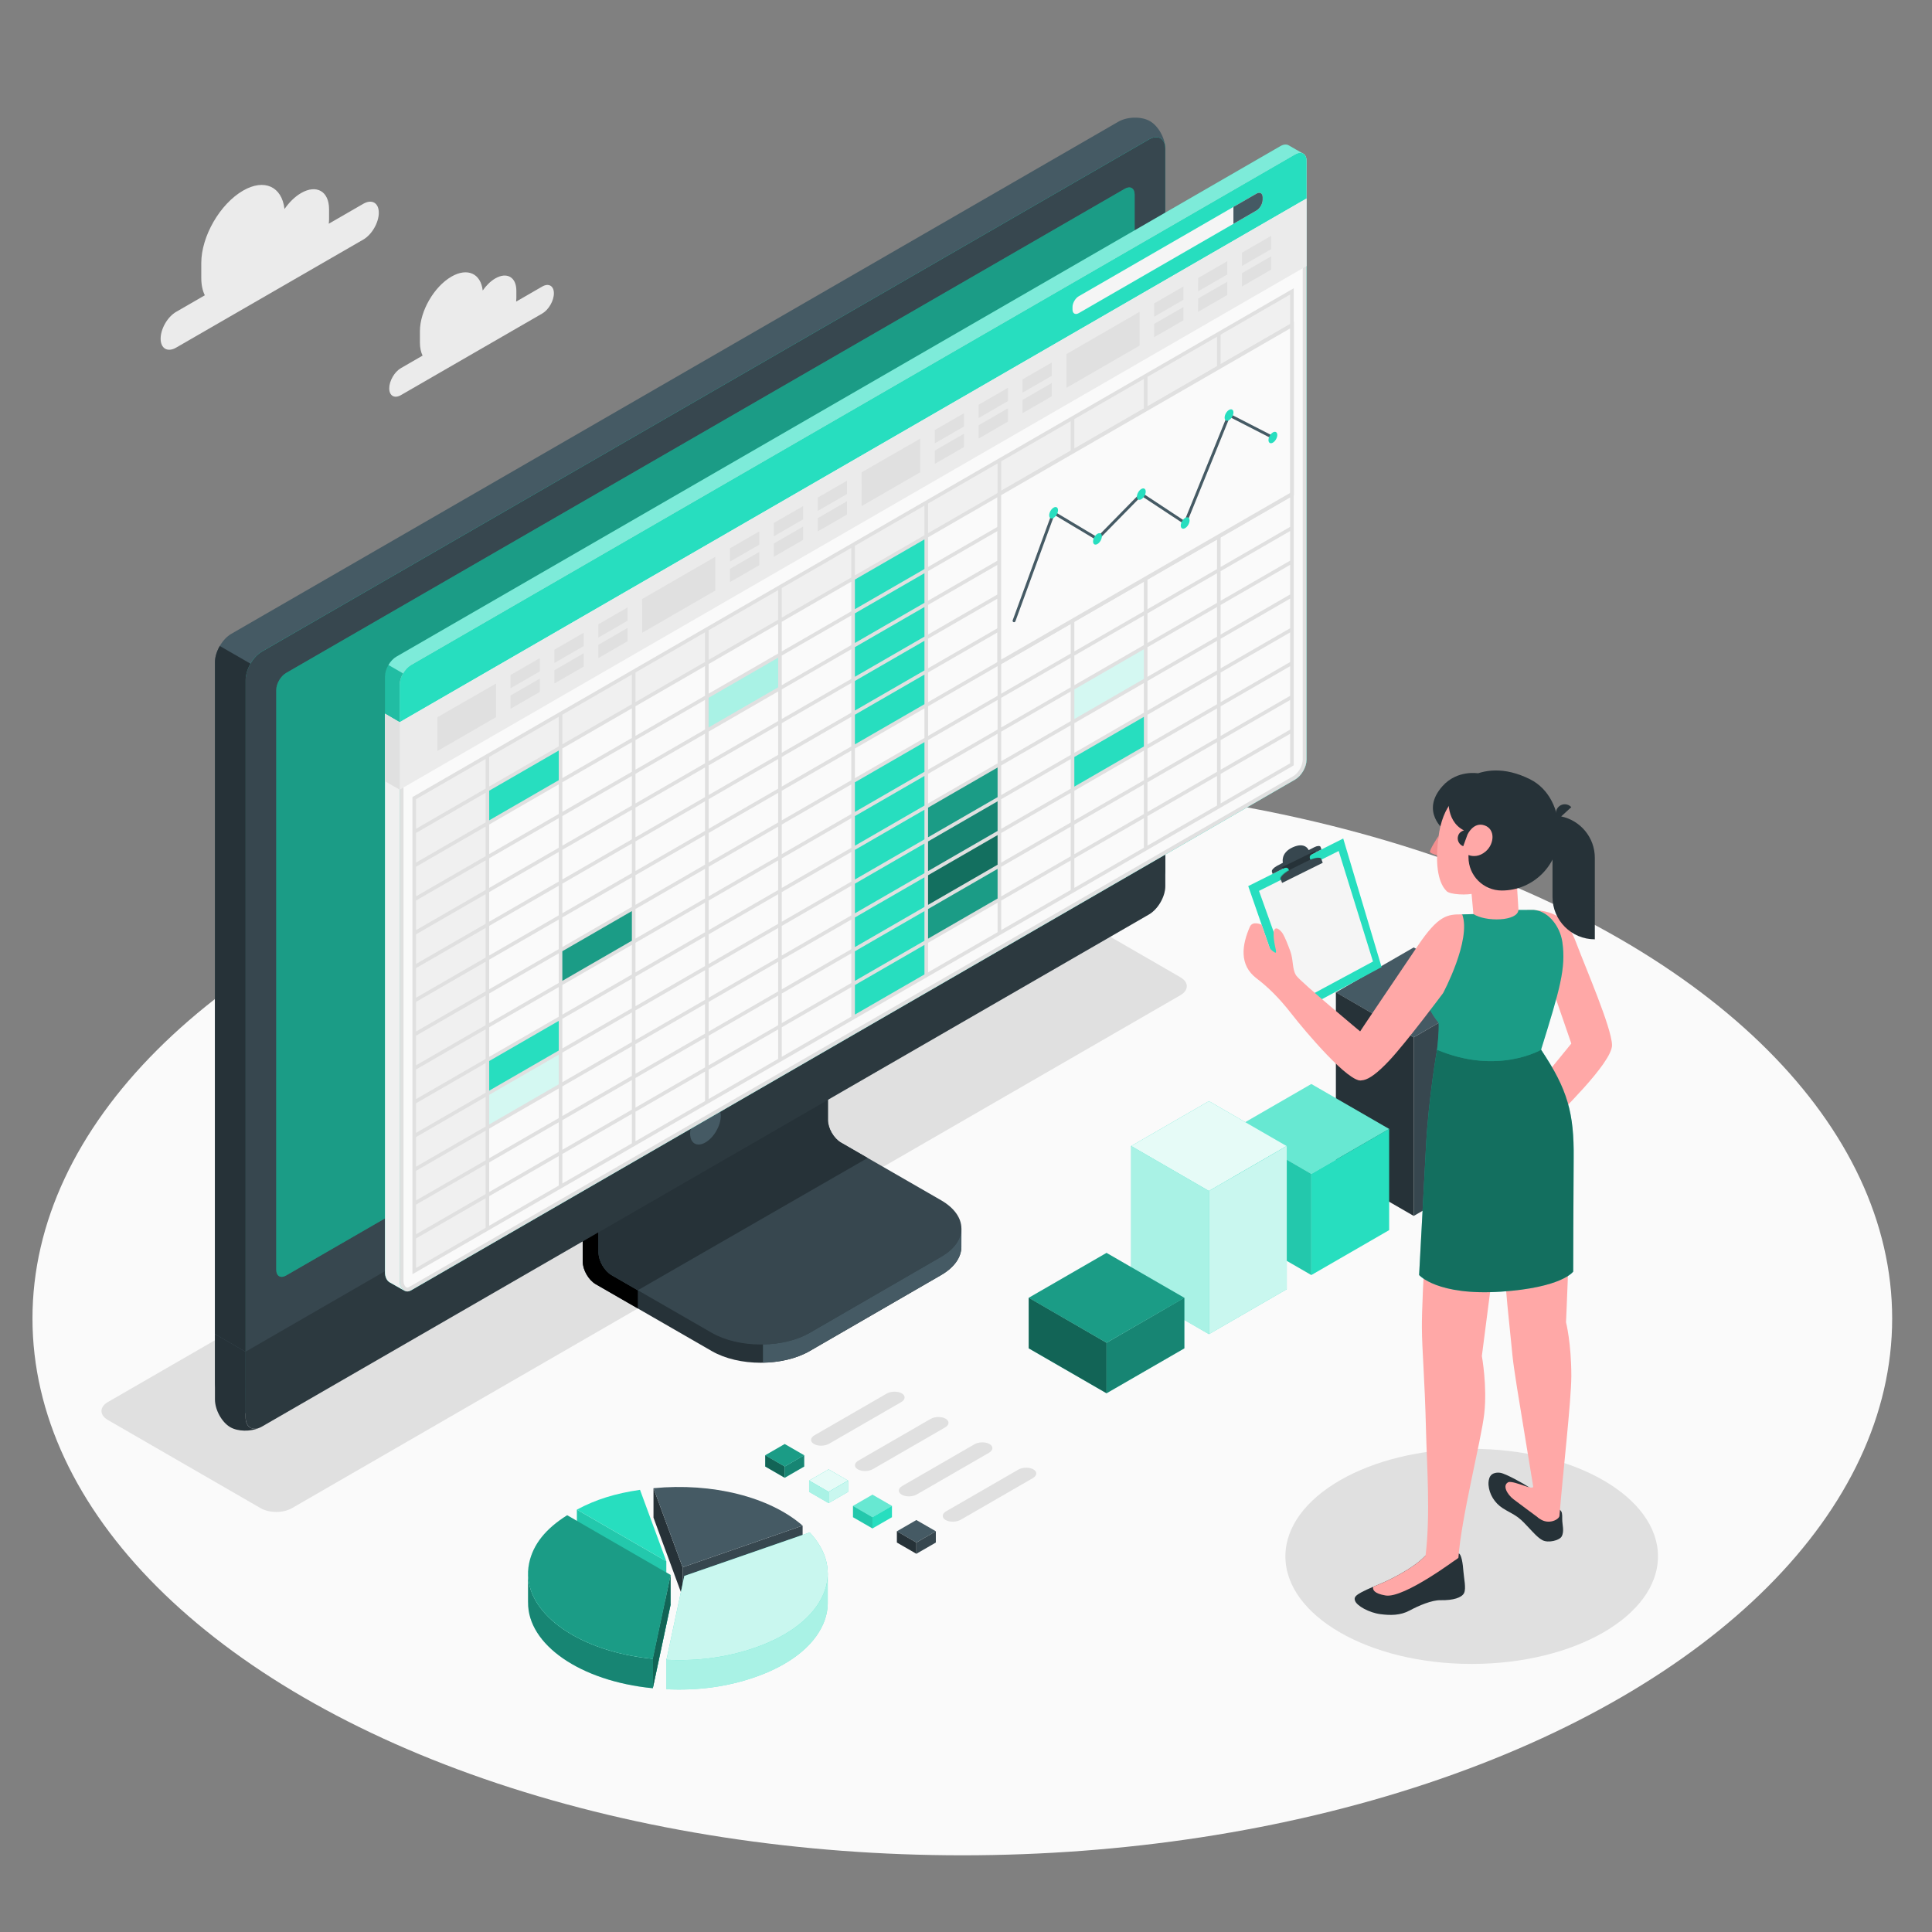 <?xml version="1.0" encoding="utf-8"?>
<!-- Generator: Adobe Illustrator 27.5.0, SVG Export Plug-In . SVG Version: 6.00 Build 0)  -->
<svg version="1.1" xmlns="http://www.w3.org/2000/svg" xmlns:xlink="http://www.w3.org/1999/xlink" x="0px" y="0px"
	 viewBox="0 0 500 500" style="enable-background:new 0 0 500 500;" xml:space="preserve">
<rect x="0" y="0" width="500" height="500" fill="#808080" stroke="none"/>
<g id="Floor">
	<ellipse id="Floor_1_" style="fill:#FAFAFA;" cx="249.048" cy="341.216" rx="240.643" ry="138.935"/>
</g>
<g id="Shadows">
	<ellipse id="Shadow_28_" style="fill:#E0E0E0;" cx="380.872" cy="402.789" rx="48.211" ry="27.835"/>
	<path id="Shadow_3_" style="fill:#E0E0E0;" d="M67.465,390.323L27.933,367.5c-2.229-1.287-2.229-3.373,0-4.66l229.939-132.756
		c2.229-1.287,5.842-1.287,8.071,0l39.533,22.823c2.229,1.287,2.229,3.373,0,4.66L75.536,390.323
		C73.307,391.61,69.693,391.61,67.465,390.323z"/>
</g>
<g id="Clouds">
	<path id="Cloud_1_" style="fill:#EBEBEB;" d="M94.025,52.741l-8.94,5.161c0.044-0.399,0.075-0.796,0.075-1.183v-2.59
		c0-4.609-3.236-6.477-7.227-4.173c-1.616,0.933-3.103,2.412-4.307,4.142c-0.654-5.795-5.201-7.954-10.723-4.766
		C56.932,52.78,52.091,61.165,52.091,68.06v3.874c0,1.786,0.33,3.29,0.915,4.489l-7.425,4.287c-2.214,1.278-4.009,4.387-4.009,6.943
		c0,2.557,1.795,3.593,4.009,2.314l48.444-27.969c2.214-1.278,4.009-4.387,4.009-6.944C98.034,52.499,96.239,51.462,94.025,52.741z"
		/>
	<path id="Cloud" style="fill:#EBEBEB;" d="M140.321,74.16l-6.747,3.895c0.033-0.301,0.057-0.6,0.057-0.893v-1.955
		c0-3.478-2.442-4.888-5.454-3.149c-1.22,0.704-2.342,1.82-3.251,3.126c-0.493-4.374-3.925-6.003-8.093-3.597
		c-4.507,2.602-8.16,8.929-8.16,14.133v2.924c0,1.348,0.249,2.483,0.691,3.388l-5.604,3.235c-1.671,0.965-3.025,3.311-3.025,5.24
		c0,1.929,1.354,2.711,3.025,1.747l36.561-21.109c1.671-0.965,3.025-3.311,3.025-5.24C143.346,73.978,141.992,73.196,140.321,74.16z
		"/>
</g>
<g id="Device">
	<g id="Monitor_2_">
		<g id="XMLID_7999_">
			<g id="XMLID_8004_">
				<path id="XMLID_8250_" style="fill:#263238;" d="M209.56,349.646l33.984-19.65c3.503-2.022,5.254-4.673,5.255-7.323
					c0-2.651,0.015-4.727,0.015-4.727l-35.26-19.882c-1.868-1.079-3.383-3.702-3.383-5.86v-41.899l-59.358,34.3l-0.002,41.899
					c0,2.157,1.514,4.781,3.383,5.859l29.995,17.283C191.195,353.692,202.554,353.691,209.56,349.646z"/>
			</g>
			<path id="XMLID_8003_" d="M165.063,333.923v4.707l-10.879-6.269c-1.855-1.074-3.379-3.691-3.379-5.859v-41.895l11.309-6.524
				c0.234,2.871,0.488,5.84,0.722,8.731l-7.93,4.59v32.735c0,2.168,1.504,4.785,3.379,5.859L165.063,333.923z"/>
			<path id="XMLID_8002_" style="fill:#37474F;" d="M154.905,324.146c0,2.157,1.515,4.781,3.383,5.859l25.896,14.916
				c7.006,4.045,18.367,4.046,25.374,0.003l34.001-19.648c7.007-4.043,7.008-10.601,0.002-14.646l-25.912-14.927
				c-1.868-1.079-3.383-3.702-3.383-5.859l0-32.739l-59.359,34.3V324.146z"/>
			<path id="XMLID_8001_" style="fill:#263238;" d="M224.538,299.687v-0.005l-6.89-3.978c-1.869-1.079-3.383-3.702-3.383-5.859
				l0-32.739l-59.36,34.3v32.74c0,2.157,1.515,4.781,3.383,5.859l6.771,3.909L224.538,299.687z"/>
			<path id="XMLID_8000_" style="fill:#455A64;" d="M248.807,317.949c0,0,0,2.07,0,4.727c0,2.656-1.758,5.293-5.254,7.324
				l-33.99,19.639c-3.359,1.953-7.715,2.93-12.109,3.008v-4.707c4.395-0.059,8.75-1.074,12.109-3.008l33.99-19.658
				C247.049,323.262,248.807,320.606,248.807,317.949z"/>
		</g>
		<path id="XMLID_7156_" style="fill:#455A64;" d="M59.597,364.839c2.191,1.265,5.86,1.197,8.196-0.151
			c29.183-16.848,200.38-115.687,229.558-132.533c2.335-1.348,4.228-4.627,4.228-7.324V38.524c0-2.697-1.776-5.908-3.967-7.173
			c-2.191-1.265-5.86-1.197-8.195,0.152L59.862,164.036c-2.335,1.348-4.229,4.628-4.229,7.324l-0.003,186.306
			C55.631,360.363,57.407,363.574,59.597,364.839z"/>
		<path id="XMLID_7143_" style="fill:#27DEBF;" d="M67.794,364.682L297.351,232.15c2.336-1.348,4.229-4.628,4.229-7.324V38.519
			c0-2.697-1.893-3.79-4.229-2.442L67.797,168.611c-2.335,1.348-4.229,4.627-4.229,7.324l-0.003,186.306
			C63.566,364.938,65.459,366.031,67.794,364.682z"/>
		<path id="XMLID_7140_" style="fill:#37474F;" d="M67.794,364.682L297.351,232.15c2.336-1.348,4.229-4.628,4.229-7.324V38.519
			c0-2.697-1.893-3.79-4.229-2.442L67.797,168.611c-2.335,1.348-4.229,4.627-4.229,7.324l-0.003,186.306
			C63.566,364.938,65.459,366.031,67.794,364.682z"/>
		<path id="XMLID_7139_" style="fill:#263238;" d="M67.172,369.509c-2.343,1.035-5.586,0.996-7.578-0.156
			c-2.188-1.27-3.965-4.473-3.965-7.188v-16.909l7.93,4.59v16.909C63.559,369.216,65.121,370.33,67.172,369.509z"/>
		<path id="XMLID_7138_" style="fill:#37474F;" d="M63.559,349.846l0.007,16.903c0,2.697,1.893,3.79,4.228,2.441l229.557-132.532
			c2.336-1.348,4.228-4.628,4.228-7.324v-16.939L63.559,349.846z"/>
		<path id="XMLID_7137_" style="opacity:0.2;" d="M63.566,349.811l0,16.938c0,2.697,1.893,3.79,4.228,2.441l229.557-132.532
			c2.336-1.348,4.228-4.628,4.228-7.324v-16.939L63.566,349.811z"/>
		<path id="XMLID_7133_" style="fill:#27DEBF;" d="M71.497,328.633l0.002-150.065c0-1.618,1.136-3.586,2.537-4.395L291.104,48.849
			c1.401-0.809,2.537-0.153,2.537,1.465l0.007,150.068c0,1.618-1.136,3.586-2.537,4.395L74.035,330.098
			C72.633,330.907,71.497,330.251,71.497,328.633z"/>
		<path id="XMLID_7132_" style="opacity:0.3;" d="M71.497,328.633l0.002-150.065c0-1.618,1.136-3.586,2.537-4.395L291.104,48.849
			c1.401-0.809,2.537-0.153,2.537,1.465l0.007,150.068c0,1.618-1.136,3.586-2.537,4.395L74.035,330.098
			C72.633,330.907,71.497,330.251,71.497,328.633z"/>
		<path id="XMLID_7130_" style="fill:#455A64;" d="M182.57,286.5c-2.191,1.265-3.968,4.342-3.968,6.872
			c0,2.53,1.777,3.556,3.968,2.29c2.192-1.265,3.968-4.342,3.968-6.872C186.538,286.26,184.761,285.235,182.57,286.5z"/>
		<path id="XMLID_7129_" style="fill:#263238;" d="M64.809,171.751c-0.762,1.328-1.23,2.832-1.25,4.18v173.916l-7.93-4.59V171.361
			c0-1.348,0.488-2.852,1.25-4.18L64.809,171.751z"/>
	</g>
</g>
<g id="Spreadsheets">
	<g id="Window_1_">
		<g id="Window_5_">
			<g id="XMLID_7126_">
				<path style="fill:#27DEBF;" d="M333.546,37.637c-0.552-0.331-1.307-0.321-2.157,0.17L102.602,169.94
					c-1.636,0.945-2.963,3.243-2.963,5.133v154.245c0,1.151,0.493,2.169,1.249,2.575c0.484,0.26,3.03,1.742,3.786,2.148
					c0.485,0.26,1.077,0.269,1.717-0.099l228.781-132.182c1.638-0.942,2.966-3.238,2.966-5.128V41.666
					c0-0.974-0.353-1.65-0.919-1.946C336.687,39.441,334.091,37.965,333.546,37.637z"/>
			</g>
			<g id="XMLID_7118_">
				<g id="XMLID_7120_">
					<path style="fill:#FAFAFA;" d="M105.412,333.727c-0.82,0-1.487-1.015-1.487-2.263V177.22c0-1.698,1.243-3.851,2.713-4.7
						L335.424,40.388c0.383-0.221,0.754-0.338,1.073-0.338c0.714,0,1.141,0.604,1.141,1.616V196.63c0,1.698-1.243,3.848-2.715,4.694
						L106.141,333.508C105.888,333.653,105.643,333.727,105.412,333.727z"/>
					<path style="fill:#E0E0E0;" d="M336.498,40.55L336.498,40.55c0.556,0,0.64,0.699,0.64,1.116v154.965
						c0,1.541-1.129,3.492-2.466,4.262L105.892,333.074c-0.176,0.102-0.338,0.153-0.48,0.153c-0.526,0-0.987-0.824-0.987-1.763
						V177.22c0-1.542,1.128-3.495,2.463-4.266L335.674,40.821C336.061,40.597,336.336,40.55,336.498,40.55 M336.497,39.55
						c-0.398,0-0.848,0.13-1.323,0.405L106.388,172.087c-1.637,0.945-2.963,3.243-2.963,5.133v154.244
						c0,1.494,0.83,2.763,1.987,2.763c0.306,0,0.636-0.089,0.979-0.286l228.781-132.182c1.638-0.942,2.966-3.238,2.966-5.128V41.666
						C338.137,40.325,337.47,39.55,336.497,39.55L336.497,39.55z"/>
				</g>
				<path id="XMLID_7119_" style="fill:#F0F0F0;" d="M100.883,331.891c0.321,0.17,2.625,1.485,3.635,2.06
					c-0.681-0.485-1.04-1.319-1.09-2.488V186.913l-3.793-2.219v144.625C99.634,330.465,100.128,331.49,100.883,331.891z"/>
			</g>
			<g id="XMLID_7112_">
				<path id="XMLID_7117_" style="fill:#27DEBF;" d="M338.135,41.643c-0.012-1.872-1.332-2.629-2.961-1.688L106.388,172.087
					c-1.637,0.945-2.963,3.243-2.963,5.133l0.003,9.693L338.135,51.369V41.643z"/>
				<g id="XMLID_7114_" style="opacity:0.4;">
					<path style="fill:#FFFFFF;" d="M335.173,39.953L106.391,172.087c-0.811,0.475-1.556,1.277-2.088,2.199l-3.765-2.181
						c0.531-0.913,1.258-1.706,2.06-2.162L331.389,37.81c0.848-0.494,1.603-0.503,2.153-0.177c0.531,0.326,2.992,1.724,3.616,2.06
						C336.636,39.441,335.937,39.515,335.173,39.953z"/>
				</g>
				<path id="XMLID_7113_" style="opacity:0.15;" d="M99.634,184.703v-9.634c0-0.96,0.354-2.022,0.904-2.964l3.775,2.172
					c-0.55,0.932-0.885,1.985-0.885,2.945v9.691L99.634,184.703z"/>
			</g>
			<g id="XMLID_7076_">
				<polygon id="XMLID_7111_" style="fill:#EBEBEB;" points="103.427,186.913 103.424,204.367 338.135,68.852 338.135,51.369 				
					"/>
				<g id="XMLID_7078_">
					<polygon id="XMLID_7110_" style="fill:#E0E0E0;" points="113.2,185.616 128.38,176.895 128.38,185.595 113.195,194.362 					
						"/>
					<g id="XMLID_7103_">
						<polygon id="XMLID_7109_" style="fill:#E0E0E0;" points="132.128,174.688 132.129,178.127 139.7,173.755 139.7,170.316 						
							"/>
						<polygon id="XMLID_7108_" style="fill:#E0E0E0;" points="132.128,179.998 132.129,183.437 139.7,179.065 139.7,175.627 						
							"/>
						<polygon id="XMLID_7107_" style="fill:#E0E0E0;" points="143.485,168.129 143.486,171.568 151.057,167.196 151.057,163.758 
													"/>
						<polygon id="XMLID_7106_" style="fill:#E0E0E0;" points="143.485,173.44 143.486,176.879 151.057,172.507 151.057,169.068 
													"/>
						<polygon id="XMLID_7105_" style="fill:#E0E0E0;" points="154.842,161.571 154.843,165.01 162.415,160.638 162.415,157.199 
													"/>
						<polygon id="XMLID_7104_" style="fill:#E0E0E0;" points="154.842,166.881 154.843,170.32 162.415,165.948 162.415,162.51 
													"/>
					</g>
					<g id="XMLID_7096_">
						<polygon id="XMLID_7102_" style="fill:#E0E0E0;" points="188.91,141.904 188.911,145.343 196.483,140.971 196.483,137.533 
													"/>
						<polygon id="XMLID_7101_" style="fill:#E0E0E0;" points="188.91,147.215 188.911,150.654 196.483,146.282 196.483,142.843 
													"/>
						<polygon id="XMLID_7100_" style="fill:#E0E0E0;" points="200.267,135.346 200.268,138.785 207.84,134.413 207.84,130.974 
													"/>
						<polygon id="XMLID_7099_" style="fill:#E0E0E0;" points="200.267,140.656 200.268,144.095 207.84,139.723 207.84,136.285 
													"/>
						<polygon id="XMLID_7098_" style="fill:#E0E0E0;" points="211.624,128.787 211.625,132.227 219.197,127.855 219.197,124.416 
													"/>
						<polygon id="XMLID_7097_" style="fill:#E0E0E0;" points="211.624,134.098 211.625,137.537 219.197,133.165 219.197,129.726 
													"/>
					</g>
					<polygon id="XMLID_7095_" style="fill:#E0E0E0;" points="166.196,155.017 185.126,144.089 185.126,152.831 166.2,163.758 					
						"/>
					<polygon id="XMLID_7094_" style="fill:#E0E0E0;" points="222.987,122.232 238.166,113.511 238.166,122.211 222.982,130.978 
											"/>
					<g id="XMLID_7087_">
						<polygon id="XMLID_7093_" style="fill:#E0E0E0;" points="241.914,111.304 241.916,114.743 249.487,110.371 249.487,106.932 
													"/>
						<polygon id="XMLID_7092_" style="fill:#E0E0E0;" points="241.914,116.614 241.916,120.053 249.487,115.681 249.487,112.243 
													"/>
						<polygon id="XMLID_7091_" style="fill:#E0E0E0;" points="253.271,104.745 253.273,108.185 260.844,103.813 260.844,100.374 
													"/>
						<polygon id="XMLID_7090_" style="fill:#E0E0E0;" points="253.271,110.056 253.273,113.495 260.844,109.123 260.844,105.684 
													"/>
						<polygon id="XMLID_7089_" style="fill:#E0E0E0;" points="264.628,98.187 264.63,101.626 272.201,97.254 272.201,93.815 						
							"/>
						<polygon id="XMLID_7088_" style="fill:#E0E0E0;" points="264.628,103.497 264.63,106.937 272.201,102.564 272.201,99.126 
													"/>
					</g>
					<g id="XMLID_7080_">
						<polygon id="XMLID_7086_" style="fill:#E0E0E0;" points="298.698,78.517 298.7,81.956 306.271,77.584 306.271,74.145 						
							"/>
						<polygon id="XMLID_7085_" style="fill:#E0E0E0;" points="298.698,83.827 298.7,87.266 306.271,82.894 306.271,79.456 						
							"/>
						<polygon id="XMLID_7084_" style="fill:#E0E0E0;" points="310.055,71.958 310.057,75.397 317.628,71.025 317.628,67.587 						
							"/>
						<polygon id="XMLID_7083_" style="fill:#E0E0E0;" points="310.055,77.269 310.057,80.708 317.628,76.336 317.628,72.897 						
							"/>
						<polygon id="XMLID_7082_" style="fill:#E0E0E0;" points="321.412,65.4 321.414,68.839 328.985,64.467 328.985,61.028 						
							"/>
						<polygon id="XMLID_7081_" style="fill:#E0E0E0;" points="321.412,70.71 321.414,74.149 328.985,69.777 328.985,66.339 						
							"/>
					</g>
					<polygon id="XMLID_7079_" style="fill:#E0E0E0;" points="275.986,91.633 294.915,80.705 294.915,89.447 275.99,100.374 					
						"/>
				</g>
				<polygon id="XMLID_7077_" style="fill:#E0E0E0;" points="103.427,186.913 99.634,184.694 99.634,202.184 103.424,204.367 				
					"/>
			</g>
			<g id="XMLID_7073_">
				<path id="XMLID_7075_" style="fill:#F5F5F5;" d="M277.566,79.463l0,0.643c0,1.029,0.722,1.447,1.614,0.932l45.986-26.55
					c0.892-0.515,1.614-1.766,1.615-2.796l0-0.644c0-1.029-0.722-1.447-1.614-0.932l-45.986,26.551
					C278.289,77.182,277.566,78.434,277.566,79.463z"/>
				<path id="XMLID_7074_" style="fill:#455A64;" d="M326.78,51.692l0-0.644c0-1.029-0.722-1.447-1.614-0.932l-5.957,3.44h0
					l-0.001,4.372l0,0l5.957-3.439C326.057,53.973,326.78,52.722,326.78,51.692z"/>
			</g>
		</g>
		<g id="Spreadsheets_2_">
			<polygon id="XMLID_7072_" style="fill:#F0F0F0;" points="107.211,206.544 334.355,75.424 334.355,84.145 126.133,204.368 
				126.129,318.022 107.211,328.945 			"/>
			<polygon id="XMLID_7071_" style="fill:#27DEBF;" points="126.133,204.368 145.046,193.448 145.046,202.169 126.133,213.107 			
				"/>
			<polygon id="XMLID_7070_" style="fill:#27DEBF;" points="126.133,274.299 145.046,263.38 145.046,272.101 126.133,283.038 			"/>
			<g id="XMLID_7067_">
				<polygon id="XMLID_7069_" style="fill:#27DEBF;" points="126.133,283.042 145.046,272.123 145.046,280.844 126.133,291.781 				
					"/>
				<polygon id="XMLID_7068_" style="opacity:0.8;fill:#FFFFFF;" points="126.133,283.042 145.046,272.123 145.046,280.844 
					126.133,291.781 				"/>
			</g>
			<g id="XMLID_7064_">
				<polygon id="XMLID_7066_" style="fill:#27DEBF;" points="239.692,208.729 258.605,197.81 258.605,206.531 239.692,217.468 				
					"/>
				<polygon id="XMLID_7065_" style="opacity:0.3;" points="239.692,208.729 258.605,197.81 258.605,206.531 239.692,217.468 				
					"/>
			</g>
			<g id="XMLID_7061_">
				<polygon id="XMLID_7063_" style="fill:#27DEBF;" points="239.692,217.473 258.605,206.553 258.605,215.274 239.692,226.212 				
					"/>
				<polygon id="XMLID_7062_" style="opacity:0.4;" points="239.692,217.473 258.605,206.553 258.605,215.274 239.692,226.212 				
					"/>
			</g>
			<g id="XMLID_7058_">
				<polygon id="XMLID_7060_" style="fill:#27DEBF;" points="239.692,226.216 258.605,215.297 258.605,224.018 239.692,234.955 				
					"/>
				<polygon id="XMLID_7059_" style="opacity:0.5;" points="239.692,226.216 258.605,215.297 258.605,224.018 239.692,234.955 				
					"/>
			</g>
			<g id="XMLID_7055_">
				<polygon id="XMLID_7057_" style="fill:#27DEBF;" points="239.692,234.959 258.605,224.04 258.605,232.761 239.692,243.698 				
					"/>
				<polygon id="XMLID_7056_" style="opacity:0.3;" points="239.692,234.959 258.605,224.04 258.605,232.761 239.692,243.698 				
					"/>
			</g>
			<polygon id="XMLID_7054_" style="fill:#27DEBF;" points="220.78,149.717 239.692,138.797 239.692,182.51 220.78,193.448 			"/>
			<polygon id="XMLID_7053_" style="fill:#27DEBF;" points="220.78,202.176 239.692,191.256 239.692,252.454 220.78,263.392 			"/>
			<g id="XMLID_7050_">
				<polygon id="XMLID_7052_" style="fill:#27DEBF;" points="145.046,245.887 163.958,234.968 163.958,243.688 145.046,254.626 				
					"/>
				<polygon id="XMLID_7051_" style="opacity:0.3;" points="145.046,245.887 163.958,234.968 163.958,243.688 145.046,254.626 				
					"/>
			</g>
			<g id="XMLID_7047_">
				<polygon id="XMLID_7049_" style="fill:#27DEBF;" points="182.924,180.316 201.836,169.396 201.836,178.117 182.924,189.055 				
					"/>
				<polygon id="XMLID_7048_" style="opacity:0.6;fill:#FFFFFF;" points="182.924,180.316 201.836,169.396 201.836,178.117 
					182.924,189.055 				"/>
			</g>
			<g id="XMLID_7044_">
				<polygon id="XMLID_7046_" style="fill:#27DEBF;" points="277.571,178.13 296.483,167.211 296.483,175.932 277.571,186.869 				
					"/>
				<polygon id="XMLID_7045_" style="opacity:0.8;fill:#FFFFFF;" points="277.571,178.13 296.483,167.211 296.483,175.932 
					277.571,186.869 				"/>
			</g>
			<polygon id="XMLID_7043_" style="fill:#27DEBF;" points="277.571,195.623 296.483,184.703 296.483,193.424 277.571,204.362 			
				"/>
			<path id="XMLID_2338_" style="fill:#E0E0E0;" d="M106.978,206.149l-0.233,0.135l-0.002,123.475l227.841-131.547l0.233-0.135
				l0.002-123.474L106.978,206.149z M333.885,188.824l-17.99,10.386v-7.669l17.99-10.386L333.885,188.824z M107.677,215.561
				l17.994-10.389v7.669l-17.994,10.389L107.677,215.561z M220.318,202.998v7.669l-17.998,10.391v-7.669L220.318,202.998z
				 M202.32,212.314v-7.669l17.998-10.391v7.669L202.32,212.314z M221.25,202.46l17.997-10.391v7.669l-17.997,10.39V202.46z
				 M221.25,201.384v-7.669l17.997-10.391v7.669L221.25,201.384z M221.25,192.639v-7.67l17.997-10.391v7.67L221.25,192.639z
				 M221.25,183.894v-7.669l17.997-10.391v7.669L221.25,183.894z M220.318,184.432l-17.998,10.391v-7.669l17.998-10.391V184.432z
				 M220.318,185.508v7.669l-17.998,10.391v-7.67L220.318,185.508z M201.388,204.106l-17.997,10.39v-7.67l17.997-10.39V204.106z
				 M201.388,205.182v7.669l-17.997,10.391v-7.67L201.388,205.182z M201.388,213.927v7.669l-17.997,10.39v-7.669L201.388,213.927z
				 M201.388,222.672v7.669l-17.997,10.391v-7.67L201.388,222.672z M202.32,222.134l17.998-10.391v7.669l-17.998,10.391V222.134z
				 M220.318,220.488v7.669l-17.998,10.391v-7.669L220.318,220.488z M221.25,219.95l17.997-10.391v7.669l-17.997,10.39V219.95z
				 M221.25,218.874v-7.669l17.997-10.39v7.669L221.25,218.874z M240.179,200.276l17.997-10.39v7.669l-17.997,10.391V200.276z
				 M240.179,199.201v-7.669l17.997-10.39v7.669L240.179,199.201z M240.179,190.456v-7.669l17.997-10.391v7.669L240.179,190.456z
				 M240.179,181.711v-7.669l17.997-10.39v7.669L240.179,181.711z M240.179,172.965v-7.669l17.997-10.39v7.669L240.179,172.965z
				 M240.179,164.221v-7.669l17.997-10.39v7.669L240.179,164.221z M239.247,164.758l-17.997,10.391v-7.669l17.997-10.39V164.758z
				 M220.318,175.687l-17.998,10.391v-7.669l17.998-10.391V175.687z M201.388,186.616l-17.997,10.391v-7.669l17.997-10.39V186.616z
				 M201.388,187.692v7.669l-17.997,10.39v-7.669L201.388,187.692z M182.46,206.29l-17.998,10.391v-7.669l17.998-10.391V206.29z
				 M182.46,207.365v7.67l-17.998,10.391v-7.67L182.46,207.365z M182.46,216.111v7.67l-17.998,10.391v-7.67L182.46,216.111z
				 M182.46,224.856v7.669l-17.998,10.391v-7.669L182.46,224.856z M182.46,233.6v7.67l-17.998,10.391v-7.67L182.46,233.6z
				 M182.46,242.346v7.669l-17.998,10.391v-7.669L182.46,242.346z M183.391,241.808l17.997-10.39v7.669l-17.997,10.391V241.808z
				 M201.388,240.162v7.669l-17.997,10.39v-7.669L201.388,240.162z M202.32,239.624l17.998-10.391v7.669l-17.998,10.391V239.624z
				 M221.25,228.695l17.997-10.39v7.669l-17.997,10.391V228.695z M240.179,217.766l17.997-10.39v7.669l-17.997,10.391V217.766z
				 M240.179,216.691v-7.669l17.997-10.39v7.669L240.179,216.691z M259.107,198.093l17.998-10.391v7.669l-17.998,10.391V198.093z
				 M259.107,197.017v-7.669l17.998-10.391v7.669L259.107,197.017z M259.107,188.272v-7.669l17.998-10.391v7.669L259.107,188.272z
				 M259.107,179.527v-7.669l17.998-10.391v7.669L259.107,179.527z M259.107,170.782v-7.669l17.998-10.391v7.669L259.107,170.782z
				 M259.107,162.037v-7.669l17.998-10.391v7.669L259.107,162.037z M259.107,153.292v-7.669l17.998-10.391v7.669L259.107,153.292z
				 M259.107,144.547v-7.669l17.998-10.391v7.669L259.107,144.547z M258.176,145.085l-17.997,10.391v-7.669l17.997-10.39V145.085z
				 M239.247,156.013l-17.997,10.39v-7.669l17.997-10.391V156.013z M220.318,166.942l-17.998,10.391v-7.669l17.998-10.391V166.942z
				 M201.388,177.871l-17.997,10.391v-7.669l17.997-10.391V177.871z M182.46,188.799l-17.998,10.391v-7.669l17.998-10.391V188.799z
				 M182.46,189.876v7.669l-17.998,10.391v-7.669L182.46,189.876z M163.53,208.474l-17.997,10.391v-7.669l17.997-10.39V208.474z
				 M163.53,209.55v7.669l-17.997,10.391v-7.669L163.53,209.55z M163.53,218.294v7.67l-17.997,10.39v-7.67L163.53,218.294z
				 M163.53,227.04v7.67L145.533,245.1v-7.67L163.53,227.04z M163.53,235.785v7.669l-17.997,10.391v-7.669L163.53,235.785z
				 M163.53,244.529v7.67l-17.997,10.391v-7.67L163.53,244.529z M163.53,253.275v7.669l-17.997,10.39v-7.669L163.53,253.275z
				 M163.53,262.019v7.67l-17.997,10.39v-7.67L163.53,262.019z M164.462,261.481l17.998-10.391v7.67l-17.998,10.391V261.481z
				 M182.46,259.836v7.669l-17.998,10.391v-7.67L182.46,259.836z M183.391,259.298l17.997-10.39v7.669l-17.997,10.391V259.298z
				 M202.32,248.369l17.998-10.391v7.669l-17.998,10.391V248.369z M221.25,237.44l17.997-10.391v7.669l-17.997,10.391V237.44z
				 M240.179,226.512l17.997-10.391v7.669l-17.997,10.391V226.512z M259.107,215.583l17.998-10.391v7.669l-17.998,10.391V215.583z
				 M259.107,214.507v-7.669l17.998-10.391v7.669L259.107,214.507z M278.037,195.909l17.997-10.39v7.669l-17.997,10.39V195.909z
				 M278.037,194.833v-7.669l17.997-10.39v7.669L278.037,194.833z M278.037,186.088v-7.669l17.997-10.39v7.669L278.037,186.088z
				 M278.037,177.343v-7.669l17.997-10.39v7.669L278.037,177.343z M278.037,168.598v-7.669l17.997-10.39v7.669L278.037,168.598z
				 M278.037,159.853v-7.669l17.997-10.39v7.669L278.037,159.853z M278.037,151.108v-7.669l17.997-10.39v7.669L278.037,151.108z
				 M278.037,142.363v-7.669l17.997-10.391v7.669L278.037,142.363z M278.037,133.618v-7.669l17.997-10.39v7.669L278.037,133.618z
				 M278.037,124.873v-7.669l17.997-10.39v7.669L278.037,124.873z M277.105,125.411l-17.998,10.391v-7.669l17.998-10.391V125.411z
				 M258.176,136.34l-17.997,10.39v-7.669l17.997-10.39V136.34z M239.247,147.268l-17.997,10.39v-7.669l17.997-10.391V147.268z
				 M220.318,158.197l-17.998,10.391v-7.669l17.998-10.391V158.197z M201.388,169.126l-17.997,10.39v-7.669l17.997-10.39V169.126z
				 M182.46,180.054l-17.998,10.391v-7.669l17.998-10.391V180.054z M163.53,190.983l-17.997,10.391v-7.669l17.997-10.391V190.983z
				 M163.53,192.06v7.669l-17.997,10.39v-7.669L163.53,192.06z M144.601,210.657l-17.998,10.391v-7.669l17.998-10.391V210.657z
				 M144.601,211.733v7.669l-17.998,10.391v-7.669L144.601,211.733z M144.601,220.478v7.669l-17.998,10.391v-7.669L144.601,220.478z
				 M144.601,229.223v7.67l-17.998,10.391v-7.67L144.601,229.223z M144.601,237.968v7.67l-17.998,10.391v-7.67L144.601,237.968z
				 M144.601,246.713v7.669l-17.998,10.391v-7.669L144.601,246.713z M144.601,255.458v7.67l-17.998,10.391v-7.67L144.601,255.458z
				 M144.601,264.203v7.669l-17.998,10.391v-7.669L144.601,264.203z M144.601,272.948v7.67l-17.998,10.391v-7.67L144.601,272.948z
				 M144.601,281.693v7.67l-17.998,10.391v-7.67L144.601,281.693z M145.533,281.155l17.997-10.39v7.67l-17.997,10.391V281.155z
				 M163.53,279.51v7.669l-17.997,10.391V289.9L163.53,279.51z M164.462,278.972l17.998-10.391v7.669l-17.998,10.391V278.972z
				 M183.391,268.043l17.997-10.391v7.669l-17.997,10.39V268.043z M202.32,257.114l17.998-10.391v7.669l-17.998,10.391V257.114z
				 M221.25,246.185l17.997-10.391v7.669l-17.997,10.39V246.185z M240.179,235.257l17.997-10.391v7.669l-17.997,10.391V235.257z
				 M259.107,224.328l17.998-10.391v7.669l-17.998,10.391V224.328z M278.037,213.399l17.997-10.39v7.669l-17.997,10.391V213.399z
				 M278.037,212.323v-7.669l17.997-10.39v7.669L278.037,212.323z M296.966,193.726l17.998-10.391v7.669l-17.998,10.391V193.726z
				 M296.966,192.65v-7.669l17.998-10.391v7.669L296.966,192.65z M296.966,183.905v-7.669l17.998-10.391v7.669L296.966,183.905z
				 M296.966,175.159v-7.669l17.998-10.391v7.669L296.966,175.159z M296.966,166.414v-7.669l17.998-10.391v7.669L296.966,166.414z
				 M296.966,157.669v-7.669l17.998-10.391v7.669L296.966,157.669z M296.966,148.924v-7.669l17.998-10.391v7.669L296.966,148.924z
				 M296.966,140.179v-7.669l17.998-10.391v7.669L296.966,140.179z M296.966,131.434v-7.669l17.998-10.391v7.669L296.966,131.434z
				 M296.966,122.689v-7.669l17.998-10.391v7.669L296.966,122.689z M296.966,113.944v-7.669l17.998-10.391v7.669L296.966,113.944z
				 M296.966,105.199v-7.665l17.998-10.391v7.665L296.966,105.199z M296.034,105.737l-17.997,10.391v-7.665l17.997-10.391V105.737z
				 M277.105,116.666l-17.998,10.391v-7.665l17.998-10.391V116.666z M258.176,127.595l-17.997,10.39v-7.665l17.997-10.391V127.595z
				 M239.247,138.523l-17.997,10.39v-7.664l17.997-10.391V138.523z M220.318,149.452l-17.998,10.391v-7.664l17.998-10.391V149.452z
				 M201.388,160.381l-17.997,10.39v-7.664l17.997-10.39V160.381z M182.46,171.309l-17.998,10.391v-7.664l17.998-10.391V171.309z
				 M163.53,182.238l-17.997,10.39v-7.664l17.997-10.391V182.238z M144.601,193.167l-17.998,10.391v-7.664l17.998-10.391V193.167z
				 M144.601,194.243v7.669l-17.998,10.391v-7.669L144.601,194.243z M107.677,224.306l17.994-10.389v7.669l-17.994,10.389
				L107.677,224.306z M107.677,233.051l17.994-10.389v7.669l-17.994,10.389V233.051z M107.677,241.796l17.994-10.389v7.669
				l-17.995,10.389L107.677,241.796z M107.677,250.541l17.995-10.389v7.67l-17.995,10.389L107.677,250.541z M107.676,259.286
				l17.995-10.389v7.67l-17.995,10.389L107.676,259.286z M107.676,268.032l17.995-10.389v7.669l-17.995,10.389L107.676,268.032z
				 M107.676,276.776l17.995-10.389v7.67l-17.995,10.39L107.676,276.776z M107.676,285.522l17.995-10.389v7.669l-17.995,10.39
				L107.676,285.522z M107.676,294.266l17.995-10.39v7.67l-17.995,10.39V294.266z M107.676,303.012l17.995-10.39v7.67l-17.996,10.39
				L107.676,303.012z M107.676,311.757l17.996-10.39v7.669l-17.996,10.39L107.676,311.757z M126.603,300.829l17.998-10.391v7.669
				l-17.998,10.391V300.829z M144.601,299.183v7.641l-17.998,10.391v-7.642L144.601,299.183z M145.533,298.645l17.997-10.39v7.641
				l-17.997,10.391V298.645z M164.462,287.716l17.998-10.391v7.641l-17.998,10.391V287.716z M183.391,276.788l17.997-10.39v7.641
				l-17.997,10.391V276.788z M202.32,265.859l17.998-10.391v7.641L202.32,273.5V265.859z M221.25,254.93l17.997-10.39v7.64
				L221.25,262.57V254.93z M240.179,244.001l17.997-10.39v7.64l-17.997,10.391V244.001z M259.107,233.073l17.998-10.391v7.64
				l-17.998,10.391V233.073z M278.037,222.144l17.997-10.39v7.639l-17.997,10.391V222.144z M296.966,211.216l17.998-10.391v7.639
				l-17.998,10.391V211.216z M296.966,210.139v-7.669l17.998-10.391v7.669L296.966,210.139z M333.885,180.079l-17.99,10.386v-7.669
				l17.99-10.386L333.885,180.079z M333.885,171.334l-17.99,10.387v-7.669l17.99-10.386V171.334z M333.885,162.589l-17.99,10.387
				v-7.669l17.99-10.387L333.885,162.589z M333.886,153.844l-17.99,10.387v-7.669l17.99-10.387L333.886,153.844z M333.886,145.098
				l-17.99,10.387v-7.669l17.99-10.387L333.886,145.098z M333.886,136.354l-17.99,10.387v-7.669l17.991-10.387L333.886,136.354z
				 M333.886,127.608l-17.991,10.387v-7.669l17.991-10.387L333.886,127.608z M333.886,118.863l-17.991,10.387v-7.669l17.991-10.387
				L333.886,118.863z M333.886,110.118l-17.991,10.387v-7.669l17.991-10.387V110.118z M333.886,101.373l-17.991,10.387v-7.669
				l17.991-10.387L333.886,101.373z M333.887,92.628l-17.991,10.387v-7.668l17.991-10.387L333.887,92.628z M333.887,83.883
				L315.896,94.27v-7.665l17.991-10.387L333.887,83.883z M125.671,196.432v7.664l-17.994,10.389l0-7.664L125.671,196.432z
				 M107.676,320.502l17.996-10.39v7.642l-17.996,10.39L107.676,320.502z M315.896,207.926v-7.639l17.99-10.386l0,7.639
				L315.896,207.926z"/>
			<g id="XMLID_2284_">
				<polygon id="XMLID_2337_" style="fill:#FAFAFA;stroke:#E0E0E0;stroke-miterlimit:10;" points="258.605,127.85 334.355,84.151 
					334.355,127.876 258.605,171.564 				"/>
				<g id="XMLID_2285_">
					
						<polyline id="XMLID_2336_" style="fill:none;stroke:#455A64;stroke-width:0.75;stroke-linecap:round;stroke-linejoin:round;stroke-miterlimit:10;" points="
						262.435,160.654 272.672,132.699 283.991,139.467 295.372,127.874 306.722,135.356 318.072,107.409 329.422,113.23 					"/>
					<path id="XMLID_2335_" style="fill:#27DEBF;" d="M272.672,131.376c-0.63,0.364-1.141,1.251-1.141,1.983
						c0,0.731,0.511,1.027,1.141,0.661c0.63-0.366,1.141-1.254,1.141-1.983C273.813,131.308,273.302,131.012,272.672,131.376z"/>
					<path id="XMLID_2329_" style="fill:#27DEBF;" d="M284.022,138.144c-0.63,0.364-1.141,1.251-1.141,1.983
						c0,0.731,0.511,1.027,1.141,0.661c0.63-0.366,1.141-1.253,1.141-1.983C285.163,138.076,284.652,137.78,284.022,138.144z"/>
					<path id="XMLID_2328_" style="fill:#27DEBF;" d="M295.372,126.555c-0.63,0.364-1.141,1.251-1.141,1.983
						c0,0.731,0.511,1.027,1.141,0.661c0.63-0.366,1.141-1.253,1.141-1.983C296.513,126.487,296.002,126.191,295.372,126.555z"/>
					<path id="XMLID_2327_" style="fill:#27DEBF;" d="M306.722,134.029c-0.63,0.364-1.141,1.251-1.141,1.983
						c0,0.731,0.511,1.027,1.141,0.661c0.63-0.366,1.141-1.253,1.141-1.983C307.863,133.962,307.352,133.665,306.722,134.029z"/>
					<path id="XMLID_2326_" style="fill:#27DEBF;" d="M318.072,106.086c-0.63,0.364-1.141,1.251-1.141,1.983
						c0,0.731,0.511,1.027,1.141,0.661c0.63-0.366,1.141-1.253,1.141-1.983C319.213,106.018,318.702,105.722,318.072,106.086z"/>
					<path id="XMLID_2290_" style="fill:#27DEBF;" d="M329.422,111.908c-0.63,0.364-1.141,1.251-1.141,1.983
						c0,0.731,0.511,1.027,1.141,0.661c0.63-0.366,1.141-1.254,1.141-1.983C330.563,111.84,330.052,111.544,329.422,111.908z"/>
				</g>
			</g>
		</g>
	</g>
</g>
<g id="Charts">
	<g id="Charts_4_">
		<g id="XMLID_2279_">
			<polygon id="XMLID_2283_" style="fill:#455A64;" points="365.868,245.195 345.726,256.823 365.87,268.454 386.012,256.824 			"/>
			<polygon id="XMLID_2282_" style="fill:#37474F;" points="386.014,256.798 386.013,303.052 365.871,314.681 365.869,268.456 			
				"/>
			<polygon id="XMLID_2281_" style="fill:#263238;" points="365.869,268.456 365.871,314.681 345.728,303.051 345.726,256.801 			
				"/>
		</g>
		<g id="XMLID_2271_">
			<polygon id="XMLID_2278_" style="fill:#27DEBF;" points="339.368,280.551 319.227,292.179 339.37,303.81 359.512,292.18 			"/>
			<polygon id="XMLID_2277_" style="opacity:0.3;fill:#FFFFFF;" points="339.368,280.551 319.227,292.179 339.37,303.81 
				359.512,292.18 			"/>
			<polygon id="XMLID_2276_" style="fill:#27DEBF;" points="359.514,292.154 359.513,318.352 339.371,329.981 339.369,303.811 			
				"/>
			<polygon id="XMLID_2275_" style="fill:#27DEBF;" points="339.369,303.811 339.371,329.981 319.228,318.35 319.227,292.157 			"/>
			<polygon id="XMLID_2274_" style="opacity:0.1;" points="339.369,303.811 339.371,329.981 319.228,318.35 319.227,292.157 			"/>
		</g>
		<g id="XMLID_2178_">
			<polygon id="XMLID_2269_" style="fill:#27DEBF;" points="312.868,284.972 292.727,296.601 312.87,308.231 333.012,296.602 			"/>
			<polygon id="XMLID_2189_" style="opacity:0.88;fill:#FFFFFF;" points="312.868,284.972 292.727,296.601 312.87,308.231 
				333.012,296.602 			"/>
			<polygon id="XMLID_2188_" style="fill:#27DEBF;" points="333.015,296.576 333.013,333.651 312.871,345.281 312.87,308.233 			"/>
			<polygon id="XMLID_2187_" style="opacity:0.75;fill:#FFFFFF;" points="333.015,296.576 333.013,333.651 312.871,345.281 
				312.87,308.233 			"/>
			<polygon id="XMLID_2186_" style="fill:#27DEBF;" points="312.87,308.233 312.871,345.281 292.728,333.65 292.727,296.578 			"/>
			<polygon id="XMLID_2180_" style="opacity:0.6;fill:#FFFFFF;" points="312.87,308.233 312.871,345.281 292.728,333.65 
				292.727,296.578 			"/>
		</g>
		<g id="XMLID_2153_">
			<polygon id="XMLID_2177_" style="fill:#27DEBF;" points="286.369,324.248 266.228,335.876 286.371,347.507 306.513,335.877 			
				"/>
			<polygon id="XMLID_2174_" style="opacity:0.3;" points="286.369,324.248 266.228,335.876 286.371,347.507 306.513,335.877 			"/>
			<polygon id="XMLID_2172_" style="fill:#27DEBF;" points="306.515,335.851 306.514,348.951 286.372,360.58 286.37,347.508 			"/>
			<polygon id="XMLID_2171_" style="opacity:0.4;" points="306.515,335.851 306.514,348.951 286.372,360.58 286.37,347.508 			"/>
			<polygon id="XMLID_2166_" style="fill:#27DEBF;" points="286.37,347.508 286.372,360.58 266.229,348.95 266.227,335.854 			"/>
			<polygon id="XMLID_2162_" style="opacity:0.55;" points="286.37,347.508 286.372,360.58 266.229,348.95 266.227,335.854 			"/>
		</g>
	</g>
	<g id="Charts_1_">
		<g id="XMLID_1951_">
			<path id="XMLID_2142_" style="fill:#263238;" d="M176.653,405.603v7.624l-7.53-20.466v-7.614c0,0,0,0,0.009,0.009
				L176.653,405.603z"/>
			<polygon id="XMLID_2141_" style="fill:#37474F;" points="176.656,405.607 176.656,413.227 207.717,402.453 207.717,394.833 			
				"/>
			<path id="XMLID_2129_" style="fill:#455A64;" d="M169.123,385.144l7.534,20.464l31.061-10.775
				C199.19,387.391,184.365,383.67,169.123,385.144z"/>
			<path id="XMLID_2117_" style="fill:#27DEBF;" d="M136.671,407.02c-0.009,0.075-0.009,0.158-0.009,0.233v-0.233H136.671z"/>
			<path id="XMLID_1999_" style="fill:#27DEBF;" d="M173.559,415.221l-4.613,21.696c-18.826-1.836-32.432-11.361-32.274-22.246
				l-0.009,0.019v-7.437c0,10.801,13.57,20.224,32.283,22.05l3.169-14.911L173.559,415.221z"/>
			<path id="XMLID_1965_" style="opacity:0.4;" d="M173.559,415.221l-4.613,21.696c-18.826-1.836-32.432-11.361-32.274-22.246
				l-0.009,0.019v-7.437c0,10.801,13.57,20.224,32.283,22.05l3.169-14.911L173.559,415.221z"/>
			<g id="XMLID_1960_">
				<path id="XMLID_1964_" style="fill:#27DEBF;" d="M172.48,429.554v7.62c8.221,0.388,15.737-0.642,22.923-3.135
					c8.879-3.081,15.146-7.971,17.653-13.772c0.762-1.764,1.147-3.548,1.166-5.32c0.008-0.722,0.001-7.874,0.001-7.874
					s-2.15-0.169-4.671-2.857l-5.816,2.017l-26.64,9.242L172.48,429.554z"/>
				<path id="XMLID_1963_" style="opacity:0.6;fill:#FFFFFF;" d="M172.48,429.554v7.62c8.221,0.388,15.737-0.642,22.923-3.135
					c8.879-3.081,15.146-7.971,17.653-13.772c0.762-1.764,1.147-3.548,1.166-5.32c0.008-0.722,0.001-7.874,0.001-7.874
					s-2.15-0.169-4.671-2.857l-5.816,2.017l-26.64,9.242L172.48,429.554z"/>
				<polygon id="XMLID_1962_" style="fill:#27DEBF;" points="149.299,398.309 172.441,411.669 172.441,404.05 149.299,390.689 				
					"/>
				<polygon id="XMLID_1961_" style="opacity:0.1;" points="149.299,398.309 172.441,411.669 172.441,404.05 149.299,390.689 				
					"/>
			</g>
			<g id="XMLID_1954_">
				<path id="XMLID_1959_" style="fill:#27DEBF;" d="M136.951,404.504c-2.533,11.909,11.707,22.817,31.995,24.797l4.615-21.698
					l-26.776-15.459C141.194,395.646,137.972,399.699,136.951,404.504z"/>
				<path id="XMLID_1958_" style="opacity:0.3;" d="M136.951,404.504c-2.533,11.909,11.707,22.817,31.995,24.797l4.615-21.698
					l-26.776-15.459C141.194,395.646,137.972,399.699,136.951,404.504z"/>
				<path id="XMLID_1957_" style="fill:#27DEBF;" d="M172.615,428.919l-0.135,0.635c8.221,0.388,15.737-0.641,22.923-3.135
					c8.879-3.081,15.146-7.971,17.653-13.772c2.36-5.468,1.113-11.128-3.504-16.051l-5.816,2.017l-26.64,9.242L172.615,428.919z"/>
				<path id="XMLID_1956_" style="opacity:0.75;fill:#FFFFFF;" d="M172.615,428.919l-0.135,0.635
					c8.221,0.388,15.737-0.641,22.923-3.135c8.879-3.081,15.146-7.971,17.653-13.772c2.36-5.468,1.113-11.128-3.504-16.051
					l-5.816,2.017l-26.64,9.242L172.615,428.919z"/>
				<path id="XMLID_1955_" style="fill:#27DEBF;" d="M149.299,390.689l23.141,13.361l-6.804-18.482
					C159.199,386.499,154.162,388.079,149.299,390.689z"/>
			</g>
			<polygon id="XMLID_1953_" style="fill:#27DEBF;" points="173.56,415.224 173.56,407.603 168.945,429.301 168.945,436.921 			"/>
			<polygon id="XMLID_1952_" style="opacity:0.55;" points="173.56,415.224 173.56,407.603 168.945,429.301 168.945,436.921 			"/>
		</g>
		<g id="XMLID_1414_">
			<g id="XMLID_1429_">
				<polygon id="XMLID_1950_" style="fill:#27DEBF;" points="203.081,373.712 198.039,376.622 203.081,379.533 208.122,376.622 				
					"/>
				<polygon id="XMLID_1949_" style="opacity:0.3;" points="203.081,373.712 198.039,376.622 203.081,379.533 208.122,376.622 				
					"/>
				<polygon id="XMLID_1928_" style="fill:#27DEBF;" points="208.123,376.616 208.123,379.537 203.081,382.448 203.081,379.534 				
					"/>
				<polygon id="XMLID_1927_" style="opacity:0.4;" points="208.123,376.616 208.123,379.537 203.081,382.448 203.081,379.534 				
					"/>
				<polygon id="XMLID_1926_" style="fill:#27DEBF;" points="203.081,379.534 203.081,382.448 198.04,379.537 198.039,376.616 				
					"/>
				<polygon id="XMLID_1922_" style="opacity:0.55;" points="203.081,379.534 203.081,382.448 198.04,379.537 198.039,376.616 				
					"/>
			</g>
			<path id="XMLID_1419_" style="fill:#E0E0E0;" d="M210.777,371.453l18.679-10.784c1.114-0.643,2.865-0.676,3.911-0.072
				c1.045,0.604,0.99,1.615-0.125,2.258l-18.678,10.784c-1.114,0.643-2.865,0.676-3.911,0.072
				C209.607,373.108,209.663,372.097,210.777,371.453z"/>
		</g>
		<g id="XMLID_1079_">
			<g id="XMLID_1314_">
				<polygon id="XMLID_1324_" style="fill:#27DEBF;" points="214.438,380.269 209.397,383.179 214.438,386.09 219.48,383.18 				"/>
				<polygon id="XMLID_1323_" style="opacity:0.88;fill:#FFFFFF;" points="214.438,380.269 209.397,383.179 214.438,386.09 
					219.48,383.18 				"/>
				<polygon id="XMLID_1322_" style="fill:#27DEBF;" points="219.48,383.173 219.48,386.094 214.439,389.005 214.438,386.091 				
					"/>
				<polygon id="XMLID_1321_" style="opacity:0.75;fill:#FFFFFF;" points="219.48,383.173 219.48,386.094 214.439,389.005 
					214.438,386.091 				"/>
				<polygon id="XMLID_1320_" style="fill:#27DEBF;" points="214.438,386.091 214.439,389.005 209.397,386.094 209.397,383.174 				
					"/>
				<polygon id="XMLID_1318_" style="opacity:0.6;fill:#FFFFFF;" points="214.438,386.091 214.439,389.005 209.397,386.094 
					209.397,383.174 				"/>
			</g>
			<path id="XMLID_1312_" style="fill:#E0E0E0;" d="M222.135,378.011l18.678-10.784c1.114-0.643,2.865-0.676,3.911-0.072
				c1.045,0.604,0.99,1.614-0.125,2.258l-18.679,10.784c-1.114,0.643-2.865,0.676-3.911,0.072
				C220.965,379.665,221.021,378.654,222.135,378.011z"/>
		</g>
		<g id="XMLID_1036_">
			<g id="XMLID_1038_">
				<polygon id="XMLID_1062_" style="fill:#27DEBF;" points="225.795,386.826 220.754,389.737 225.796,392.648 230.837,389.737 				
					"/>
				<polygon id="XMLID_1058_" style="opacity:0.3;fill:#FFFFFF;" points="225.795,386.826 220.754,389.737 225.796,392.648 
					230.837,389.737 				"/>
				<polygon id="XMLID_1057_" style="fill:#27DEBF;" points="230.838,389.73 230.837,392.651 225.796,395.562 225.796,392.648 				
					"/>
				<polygon id="XMLID_1056_" style="fill:#27DEBF;" points="225.796,392.648 225.796,395.562 220.755,392.651 220.754,389.731 				
					"/>
				<polygon id="XMLID_1039_" style="opacity:0.1;" points="225.796,392.648 225.796,395.562 220.755,392.651 220.754,389.731 				
					"/>
			</g>
			<path id="XMLID_1037_" style="fill:#E0E0E0;" d="M233.493,384.568l18.679-10.784c1.114-0.643,2.865-0.676,3.911-0.072
				c1.045,0.603,0.99,1.614-0.125,2.258l-18.678,10.784c-1.114,0.643-2.865,0.676-3.911,0.072
				C232.322,386.222,232.378,385.211,233.493,384.568z"/>
		</g>
		<g id="XMLID_1003_">
			<g id="XMLID_1005_">
				<polygon id="XMLID_1035_" style="fill:#455A64;" points="237.153,393.383 232.111,396.294 237.153,399.205 242.195,396.294 				
					"/>
				<polygon id="XMLID_1034_" style="fill:#37474F;" points="242.195,396.288 242.195,399.209 237.154,402.119 237.153,399.205 				
					"/>
				<polygon id="XMLID_1006_" style="fill:#263238;" points="237.153,399.205 237.154,402.119 232.112,399.208 232.111,396.288 				
					"/>
			</g>
			<path id="XMLID_1004_" style="fill:#E0E0E0;" d="M244.85,391.125l18.678-10.784c1.114-0.643,2.865-0.676,3.911-0.072
				c1.045,0.604,0.99,1.615-0.125,2.258l-18.679,10.784c-1.114,0.643-2.865,0.676-3.911,0.072
				C243.68,392.78,243.736,391.769,244.85,391.125z"/>
		</g>
	</g>
</g>
<g id="Character">
	<g id="Character_1_">
		<g id="XMLID_46_">
			<g id="XMLID_82_">
				<path id="XMLID_83_" style="fill:#FFA8A7;" d="M395.232,235.478c6.932-0.038,10.221,1.949,12.716,8.587
					c2.495,6.638,9.116,21.846,9.244,26.369c0.133,4.691-14.967,18.908-14.426,18.663c0.166-0.075-4.602-8.617-4.602-8.617
					l8.493-10.409l-4.869-14.133L395.232,235.478z"/>
			</g>
			<g id="XMLID_72_">
				<g id="XMLID_80_">
					<path id="XMLID_81_" style="fill:#263238;" d="M403.811,390.852c0.424,0.405,0.505,0.798,0.491,2.275
						c-0.014,1.481,0.611,3.13-0.148,4.51c-0.568,1.031-3.463,1.741-4.935,0.977c-1.225-0.636-2.446-2.051-3.395-3.053
						c-0.95-1.002-1.866-2.049-2.973-2.874c-1.248-0.93-2.698-1.548-4-2.401c-2.039-1.335-3.437-3.551-3.625-5.989
						c-0.056-0.725,0.064-1.674,0.464-2.281c0.533-0.809,1.654-1.007,2.61-0.854c1.41,0.226,6.186,2.895,7.291,3.659
						C396.977,385.779,403.373,390.434,403.811,390.852z"/>
				</g>
				<path id="XMLID_79_" style="fill:#FFA8A7;" d="M396.789,384.728c-0.045,1.062-4.52-1.422-6.353-1.18
					c-0.019,0.003-0.034,0.016-0.051,0.024c-1.701,0.819-0.289,3.206,1.297,4.428c1.586,1.222,6.757,5.022,6.757,5.022l1.059-6.133
					L396.789,384.728z"/>
				<g id="XMLID_77_">
					<path id="XMLID_78_" style="fill:#263238;" d="M377.394,402.003c0.829-0.003,1.199,2.714,1.351,4.81
						c0.118,1.62,0.732,4.262,0.159,5.452c-0.573,1.19-2.757,1.934-6.127,1.865c-2.183-0.045-5.604,1.393-7.951,2.663
						c-2.423,1.311-5.034,1.282-7.575,0.95c-2.995-0.391-6.079-2.17-6.547-3.419s0.162-1.837,7.269-4.757
						c0.065-0.027,7.496-3.268,10.965-6.997L377.394,402.003z"/>
				</g>
				<path id="XMLID_76_" style="fill:#FFA8A7;" d="M357.973,409.569c-0.984,0.404-1.832,0.76-2.582,1.083
					c-0.192,0.672,0.065,1.736,3.205,2.259c4.786,0.798,18.849-9.787,18.849-9.787s-2.015,0.555-2.394-0.598l-6.113,0.046
					C365.47,406.301,358.038,409.542,357.973,409.569z"/>
				<g id="XMLID_74_">
					<path id="XMLID_75_" style="fill:#FFA8A7;" d="M406.657,356.069c0-8.551-1.374-13.871-1.374-13.871s0.834-17.857,0.93-29.082
						c0.19-22.197-0.235-25.457-5.145-35.034c0,0-28.669-3.355-29.877,10.617c-1.504,17.4-3.253,46.516-3.207,54.802
						c0.034,6.17,0.733,12.857,1.073,26.848c0.218,8.96,1.163,21.621-0.119,32.224c1.622,2.716,6.008,2.668,8.507,0.552
						c0.72-10.381,5.872-30.259,6.671-37.196c0.827-7.181-0.612-14.987-0.612-14.987s3.798-29.636,4.465-34.147
						c0,0,1.724,8.306,1.663,14.476c-0.02,1.967,0.681,8.569,1.807,19.671c0.686,6.762,5.471,33.18,6.507,41.673
						c2.4,2.318,5.501,0.72,5.641-0.289C404.389,381.961,406.657,362.536,406.657,356.069z"/>
				</g>
				<path id="XMLID_73_" style="opacity:0.15;" d="M387.969,316.794l2.534-14.392c0,0,5.876-0.471,11.285-5.925
					c0,0-1.518,5.756-8.969,7.714l-2.965,13.022l-0.502,11.872L387.969,316.794z"/>
			</g>
			<g id="XMLID_69_">
				<g id="XMLID_70_">
					<polygon id="XMLID_71_" style="fill:#FFA8A7;" points="380.776,230.648 381.971,243.693 393.43,242.999 392.552,228.532 					
						"/>
				</g>
			</g>
			<g id="XMLID_66_">
				<g id="XMLID_67_">
					<path id="XMLID_68_" style="fill:#27DEBF;" d="M403.778,281.586c-1.116-2.757-1.742-4.61-4.955-9.908
						c4.898-15.776,6.466-21.089,5.515-27.834c-0.605-4.292-3.977-8.581-8.156-8.357c0,0-2.258,0.004-3.208,0
						c-0.188,2.991-8.497,3.137-11.649,1.079l-2.901,0.077c-2.053,0.727-9.035,10.954-9.805,17.744
						c-0.625,5.517,3.696,10.298,3.696,10.298c0.167,2.193-0.41,6.994-0.41,6.994s0.021,13.35,0,19.987c0,0,1.62,5.118,18.435,3.517
						c14.957-1.424,15.323-6.535,15.323-6.535S405.228,285.169,403.778,281.586z"/>
				</g>
			</g>
			<g id="XMLID_5_" style="opacity:0.3;">
				<g id="XMLID_6_">
					<path id="XMLID_7_" d="M403.778,281.586c-1.116-2.757-1.742-4.61-4.955-9.908c4.898-15.776,6.466-21.089,5.515-27.834
						c-0.605-4.292-3.977-8.581-8.156-8.357c0,0-2.258,0.004-3.208,0c-0.188,2.991-8.497,3.137-11.649,1.079l-2.901,0.077
						c-2.053,0.727-9.035,10.954-9.805,17.744c-0.625,5.517,3.696,10.298,3.696,10.298c0.167,2.193-0.41,6.994-0.41,6.994
						s0.021,13.35,0,19.987c0,0,1.62,5.118,18.435,3.517c14.957-1.424,15.323-6.535,15.323-6.535S405.228,285.169,403.778,281.586z"
						/>
				</g>
			</g>
			<g id="XMLID_59_">
				<path id="XMLID_65_" style="fill:#263238;" d="M382.514,200.13c0,0-5.409-0.948-9.215,3.339
					c-5.864,6.604,0.566,11.463,0.566,11.463L382.514,200.13"/>
				<g id="XMLID_63_">
					<path id="XMLID_64_" style="fill:#F28F8F;" d="M372.315,216.314c0,0-2.547,3.829-2.217,4.235
						c0.33,0.407,1.941,0.843,1.941,0.843L372.315,216.314z"/>
				</g>
				<g id="XMLID_61_">
					<path id="XMLID_62_" style="fill:#FFA8A7;" d="M380.1,204.181c-2.47,1.268-6.738,3.611-7.859,12.693
						c-1.15,9.323,0.918,12.57,2.186,13.796c0.857,0.827,5.284,1.138,7.596,0.427c2.893-0.89,9.163-3.968,12.111-8.773
						c3.468-5.654,4.202-13.2,0.223-16.17C388.759,201.974,382.19,203.108,380.1,204.181z"/>
				</g>
				<path id="XMLID_60_" style="fill:#263238;" d="M378.865,214.906c-5.165-2.63-3.849-9.489-3.849-9.489s7.383-10.545,20.997-3.725
					c4.71,2.36,7.537,7.72,7.422,13.995l0,0c0,8.161-6.616,14.777-14.777,14.777l0,0c-4.758,0-8.615-3.857-8.615-8.615v-0.57
					l0.436,0.141c0.746,0.19,2.359,0.357,4.021-1.075c2.266-1.952,2.539-5.782-0.332-6.748c-2.851-0.96-4.368,2.356-4.368,2.356
					c-0.001-0.001-0.002-0.003-0.003-0.004l-1.111,3.049c-1.126-0.41-1.706-1.655-1.296-2.781
					C377.64,215.532,378.212,215.087,378.865,214.906z"/>
			</g>
			<g id="XMLID_51_">
				<polygon id="XMLID_58_" style="fill:#27DEBF;" points="347.624,217.012 323.042,229.324 334.601,262.635 357.555,250.273 				
					"/>
				<polygon id="XMLID_57_" style="fill:#F5F5F5;" points="346.451,220.234 325.829,230.564 336.072,259.207 355.329,248.836 				
					"/>
				<path id="XMLID_56_" style="opacity:0.15;" d="M342.087,223.234c0,0-0.17-0.456-0.379-1.019
					c-0.209-0.563-1.916-0.258-3.813,0.682l-3.631,1.799c-1.897,0.939-3.264,2.157-3.055,2.72l0.379,1.019L342.087,223.234z"/>
				<g id="XMLID_52_">
					<path id="XMLID_55_" style="fill:#37474F;" d="M341.759,219.176c-0.129-0.352-0.871-0.307-1.656,0.1l-1.422,0.737
						c0,0-0.832-2.201-4.1-0.742c-3.268,1.46-2.569,4.007-2.569,4.007s-0.676,0.358-1.51,0.8c-0.834,0.442-1.434,1.089-1.339,1.446
						l0.171,0.647l12.663-6.341C341.996,219.83,341.888,219.527,341.759,219.176z"/>
					<path id="XMLID_54_" style="fill:#263238;" d="M340.379,220.623c-1.177,0.555-1.641,0.824-1.32,1.692
						c0.367,0.991,0.713,1.704,0.713,1.704l-5.601,2.812c0,0-0.442-1.26-0.636-1.746c-0.194-0.487-0.597-0.724-1.488-0.277
						l-0.323-0.353l8.832-4.318L340.379,220.623z"/>
					<path id="XMLID_53_" style="fill:#37474F;" d="M342.324,223.29c0,0-0.17-0.456-0.379-1.019
						c-0.209-0.563-1.917-0.258-3.813,0.682l-3.631,1.799c-1.897,0.939-3.264,2.157-3.055,2.72l0.379,1.019L342.324,223.29z"/>
				</g>
			</g>
			<g id="XMLID_48_">
				<g id="XMLID_49_">
					<path id="XMLID_50_" style="fill:#FFA8A7;" d="M378.424,236.642c-3.871-0.064-6.211,0.279-11.494,8.119
						c-5.283,7.839-15.076,22.275-16.225,24.146c-1.598,2.602-1.958,6.593-0.657,9.029c1.215,2.275,3.351,3.064,9.437-3.403
						c4.508-4.79,13.98-17.511,13.98-17.511S380.836,243.28,378.424,236.642z"/>
				</g>
			</g>
			<path id="XMLID_47_" style="fill:#FFA8A7;" d="M352.447,279.583c-3.191,0.985-14.894-12.947-18.149-17.137
				c-3.607-4.642-6.505-7.259-9.14-9.274c-4.509-3.448-3.758-8.619-1.687-13.335c0.717-1.633,3.038-0.524,3.038-0.524l0.787,2.267
				l1.362,3.926c0.952,0.913,1.498,1.215,1.567,0.949c0.13-0.501-0.667-2.614-0.61-4.801c0.068-2.631,1.882-0.871,2.417,0.061
				c0.535,0.932,1.153,2.443,1.873,4.38c0.88,2.371,0.461,4.749,1.553,6.373c1.093,1.624,16.99,14.829,16.99,14.829V279.583z"/>
		</g>
		<path id="XMLID_45_" style="fill:#27DEBF;" d="M398.822,271.678c0,0-11.215,6.624-26.917,0c0,0-2.185,12.281-2.848,24.885
			c-0.559,10.616-1.791,33.409-1.791,33.409s4.638,5.405,21.176,4.309c15.895-1.054,18.702-5.197,18.702-5.197
			s0.037-20.471,0.12-29.421C407.371,288.219,405.766,281.965,398.822,271.678z"/>
		<path id="XMLID_1_" style="opacity:0.5;" d="M398.822,271.678c0,0-11.215,6.624-26.917,0c0,0-2.185,12.281-2.848,24.885
			c-0.559,10.616-1.791,33.409-1.791,33.409s4.638,5.405,21.176,4.309c15.895-1.054,18.702-5.197,18.702-5.197
			s0.037-20.471,0.12-29.421C407.371,288.219,405.766,281.965,398.822,271.678z"/>
		<path id="XMLID_44_" style="fill:#263238;" d="M404.034,211.29l2.622-2.402c-0.857-0.935-2.309-0.999-3.244-0.142
			c-0.674,0.617-0.887,1.542-0.638,2.362c-0.326-0.029-0.654-0.05-0.986-0.05v21.085c0,6.049,4.903,10.952,10.952,10.952V222.01
			C412.74,216.732,409.005,212.327,404.034,211.29z"/>
	</g>
</g>
</svg>
